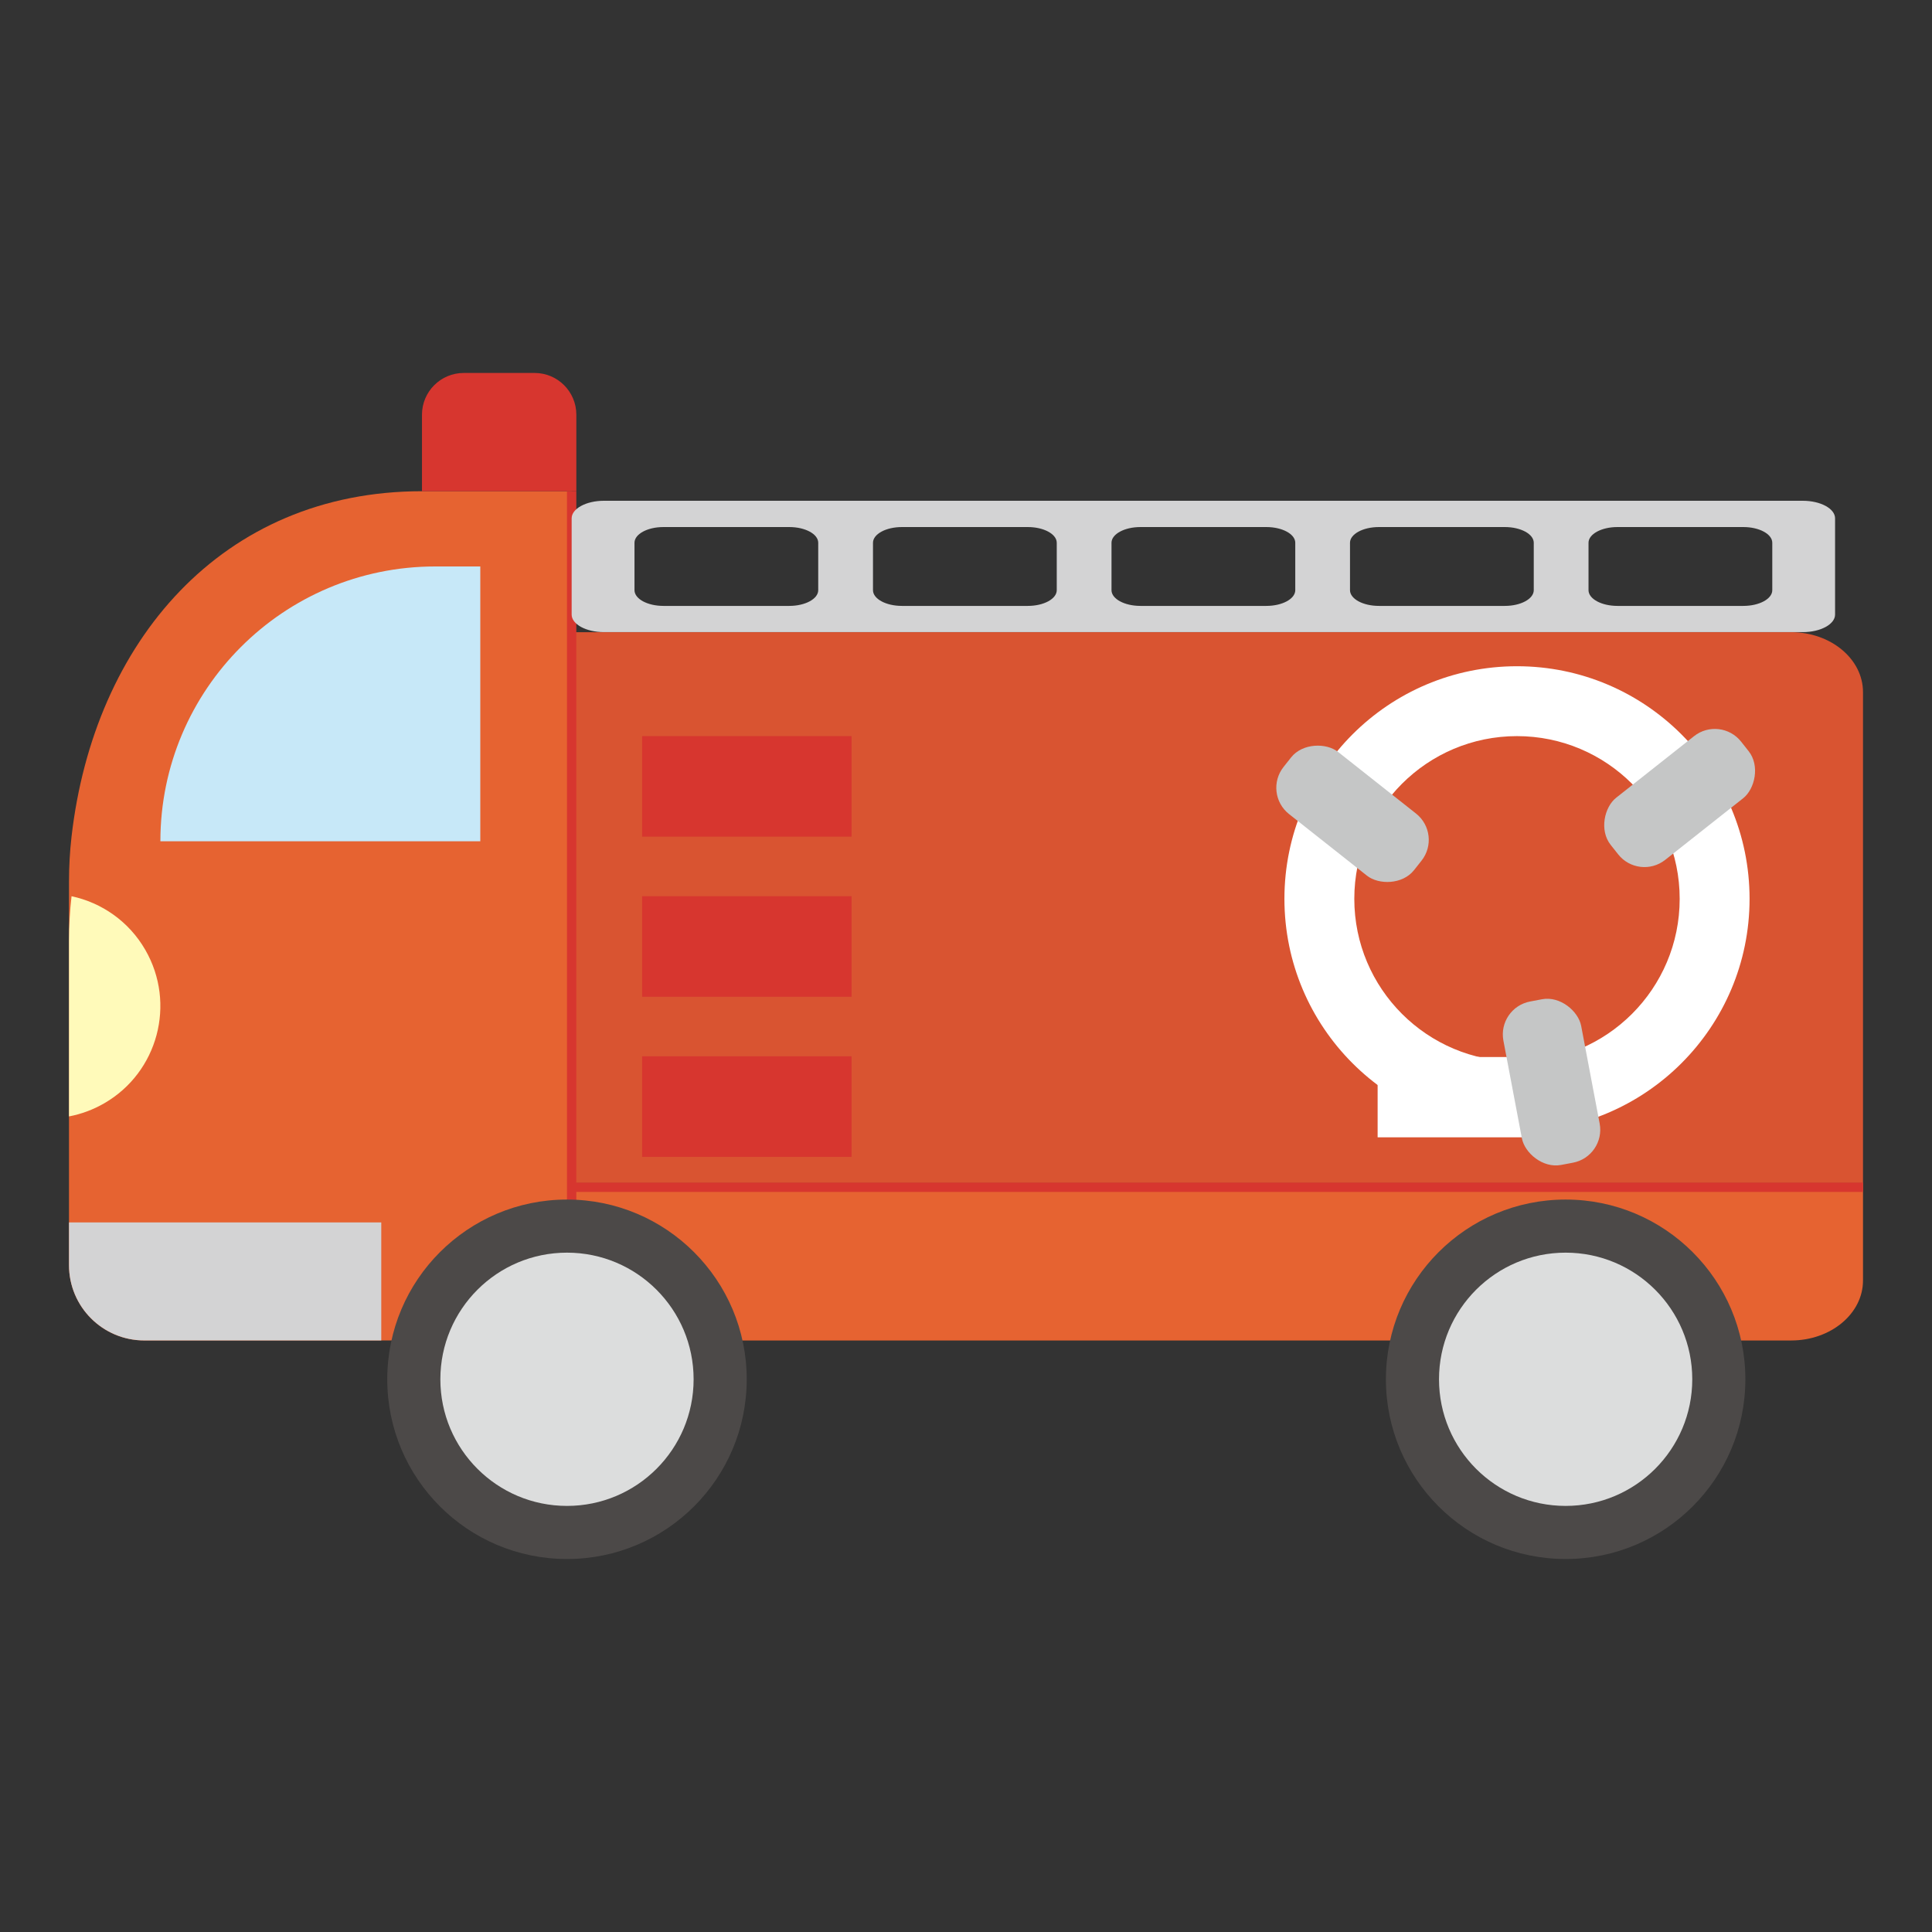 <?xml version="1.0" encoding="UTF-8"?>
<svg id="_レイヤー_1" data-name="レイヤー_1" xmlns="http://www.w3.org/2000/svg" viewBox="0 0 700 700">
  <rect x="0" y="0" width="700" height="700" fill="#333333" stroke="none"/>
  <defs>
    <style>
      .cls-1 {
        fill: #e66331;
      }

      .cls-2 {
        fill: #4c4948;
      }

      .cls-3 {
        fill: #d3d3d4;
      }

      .cls-4 {
        fill: #d95431;
      }

      .cls-5 {
        fill: #fff;
      }

      .cls-6 {
        fill: #dcdddd;
      }

      .cls-7 {
        fill: #d7362f;
      }

      .cls-8 {
        fill: #c5c6c6;
      }

      .cls-9 {
        fill: #fffaba;
      }

      .cls-10 {
        fill: #c7e8f8;
      }
    </style>
  </defs>
  <path class="cls-4" d="M675,250.77v177.7H207.12v-199.42h441.84c14.38,0,26.04,9.73,26.04,21.72Z"/>
  <path class="cls-1" d="M675,428.47v35.49c0,12-11.66,21.72-26.04,21.72H207.12v-57.21h467.88Z"/>
  <path class="cls-1" d="M207.12,177.99v307.68H52.27c-15.05,0-27.27-12.2-27.27-27.27v-139.02c0-5.5.31-10.92.92-16.25,8.06-70.43,54.36-125.15,126.96-125.15h54.24Z"/>
  <rect class="cls-7" x="207.12" y="428.47" width="467.88" height="3.38"/>
  <rect class="cls-7" x="205.43" y="177.99" width="3.38" height="307.68"/>
  <g>
    <path class="cls-5" d="M549.63,241.39c-46.54,0-84.26,37.73-84.26,84.27s37.73,84.26,84.26,84.26,84.27-37.73,84.27-84.26-37.73-84.27-84.27-84.27ZM549.63,384.6c-32.55,0-58.94-26.39-58.94-58.94s26.39-58.95,58.94-58.95,58.95,26.39,58.95,58.95-26.39,58.94-58.95,58.94Z"/>
    <rect class="cls-8" x="594.23" y="259" width="28.68" height="60.27" rx="12.14" ry="12.14" transform="translate(457.95 -367.58) rotate(51.67)"/>
    <rect class="cls-8" x="475.7" y="264.7" width="28.68" height="60.27" rx="12.14" ry="12.14" transform="translate(1025.25 93.3) rotate(128.33)"/>
    <rect class="cls-5" x="499.14" y="382.98" width="68.11" height="29.09"/>
    <rect class="cls-8" x="547.82" y="361.9" width="28.68" height="60.27" rx="12.14" ry="12.14" transform="translate(1187.42 672.69) rotate(169.28)"/>
  </g>
  <g>
    <rect class="cls-7" x="232.65" y="266.71" width="75.89" height="36.43"/>
    <rect class="cls-7" x="232.65" y="324.72" width="75.89" height="36.43"/>
    <rect class="cls-7" x="232.65" y="382.72" width="75.89" height="36.43"/>
  </g>
  <path class="cls-3" d="M653.18,181.44H218.82c-6.46,0-11.7,2.85-11.7,6.36v34.87c0,3.51,5.24,6.36,11.7,6.36h434.36c6.46,0,11.7-2.85,11.7-6.36v-34.87c0-3.51-5.24-6.36-11.7-6.36ZM296.46,213.83c0,3.15-4.69,5.7-10.47,5.7h-45.63c-5.78,0-10.47-2.55-10.47-5.7v-17.17c0-3.15,4.69-5.7,10.47-5.7h45.63c5.78,0,10.47,2.55,10.47,5.7v17.17ZM382.88,213.83c0,3.15-4.69,5.7-10.47,5.7h-45.64c-5.78,0-10.47-2.55-10.47-5.7v-17.17c0-3.15,4.69-5.7,10.47-5.7h45.64c5.78,0,10.47,2.55,10.47,5.7v17.17ZM469.3,213.83c0,3.15-4.69,5.7-10.47,5.7h-45.64c-5.78,0-10.47-2.55-10.47-5.7v-17.17c0-3.15,4.69-5.7,10.47-5.7h45.64c5.78,0,10.47,2.55,10.47,5.7v17.17ZM555.71,213.83c0,3.15-4.69,5.7-10.47,5.7h-45.64c-5.78,0-10.47-2.55-10.47-5.7v-17.17c0-3.15,4.69-5.7,10.47-5.7h45.64c5.78,0,10.47,2.55,10.47,5.7v17.17ZM642.13,213.83c0,3.15-4.69,5.7-10.47,5.7h-45.64c-5.78,0-10.47-2.55-10.47-5.7v-17.17c0-3.15,4.69-5.7,10.47-5.7h45.64c5.78,0,10.47,2.55,10.47,5.7v17.17Z"/>
  <path class="cls-10" d="M157.67,205.24h16.35v99.57H58.11c0-54.95,44.61-99.57,99.57-99.57Z"/>
  <path class="cls-9" d="M37.76,399.75c-4.08,2.35-8.38,3.92-12.76,4.75v-63.53c0-5.5.31-10.92.92-16.25,10.87,2.32,20.75,9.06,26.73,19.44,11.23,19.47,4.57,44.36-14.89,55.59Z"/>
  <path class="cls-3" d="M138.14,442.9v42.77H52.27c-15.05,0-27.27-12.2-27.27-27.27v-15.5h113.14Z"/>
  <g>
    <circle class="cls-2" cx="205.43" cy="499.74" r="65.12"/>
    <circle class="cls-6" cx="205.43" cy="499.74" r="45.88"/>
  </g>
  <g>
    <circle class="cls-2" cx="567.26" cy="499.74" r="65.12"/>
    <circle class="cls-6" cx="567.26" cy="499.74" r="45.88"/>
  </g>
  <path class="cls-7" d="M168.01,135.13h25.68c8.35,0,15.13,6.78,15.13,15.13v27.73h-55.93v-27.73c0-8.35,6.78-15.13,15.13-15.13Z"/>
</svg>
